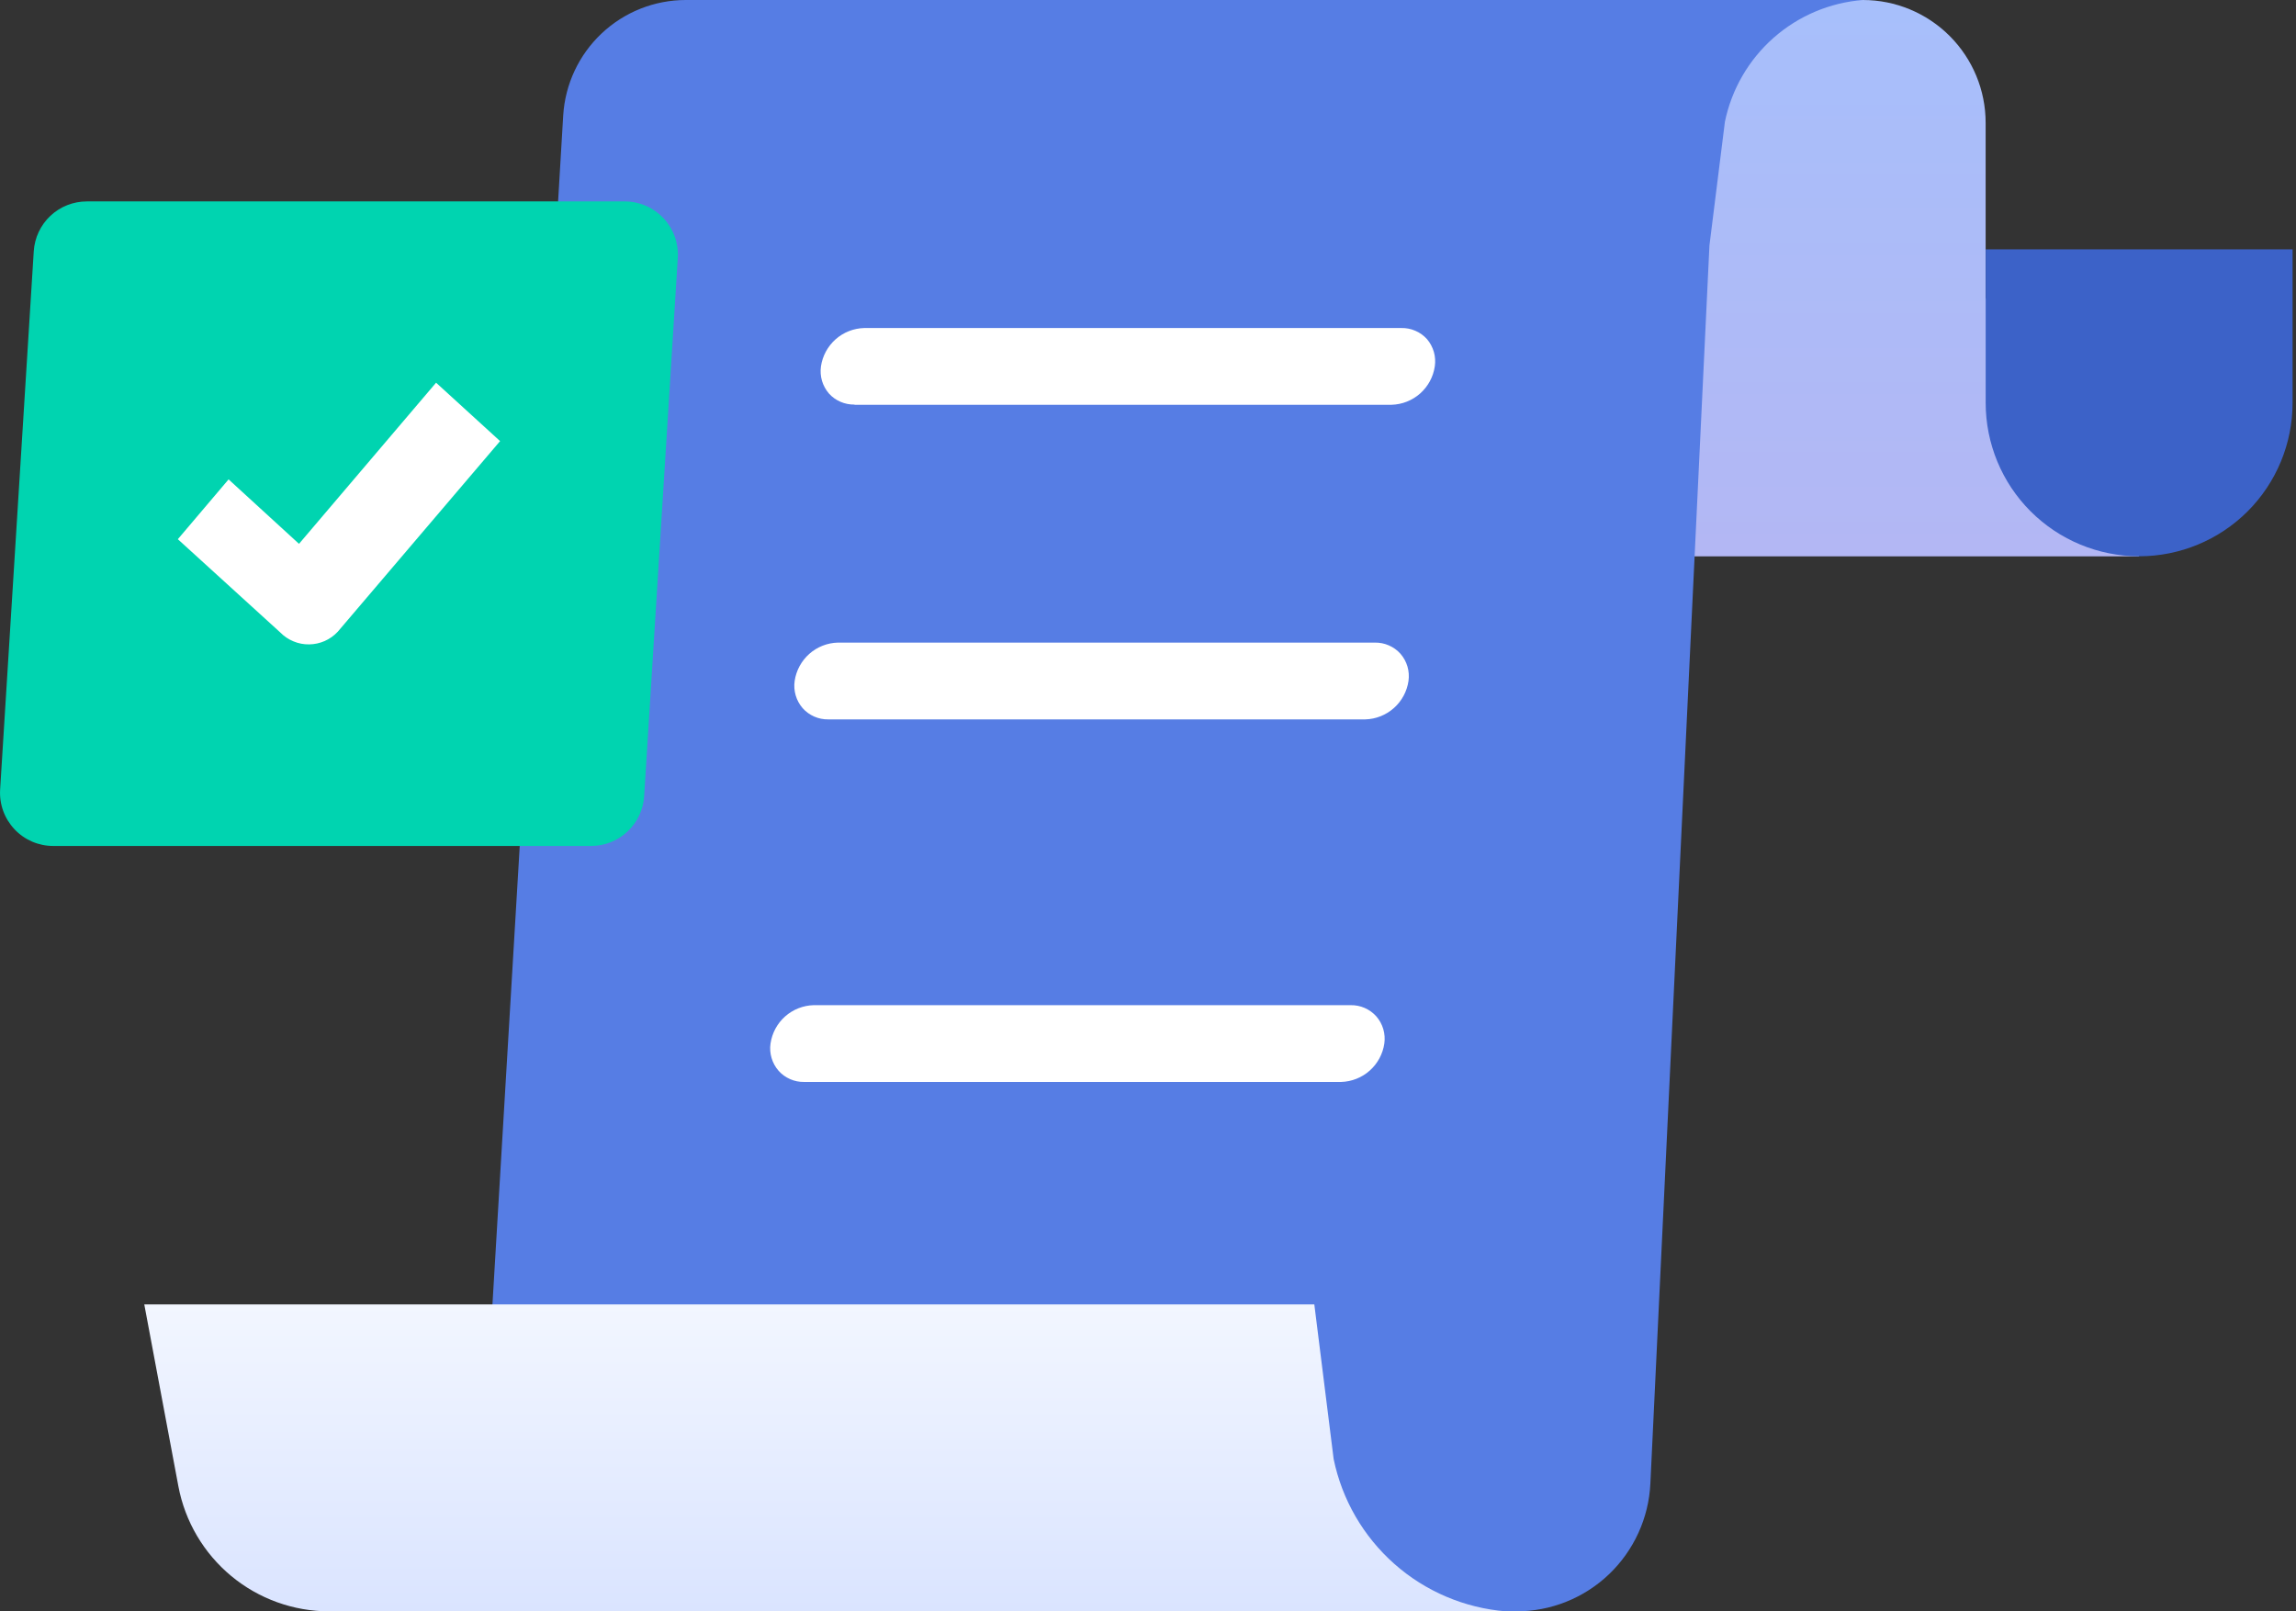 <?xml version="1.0" encoding="UTF-8"?> <svg xmlns="http://www.w3.org/2000/svg" width="57" height="40" viewBox="0 0 57 40" fill="none"><rect x="0" y="0" width="57" height="40" fill="#333333" stroke="none"/> <g clip-path="url(#clip0_995_2)"> <path d="M49.295 3.048C49.295 2.24 48.974 1.465 48.402 0.893C47.831 0.322 47.056 0 46.248 0L21.676 0V13.81H53.105L49.295 7.392V3.048Z" fill="url(#paint0_linear_995_2)"></path> <path d="M49.296 6.189H56.915V9.999C56.915 11.01 56.514 11.979 55.799 12.694C55.084 13.408 54.115 13.809 53.105 13.809C52.095 13.809 51.126 13.408 50.411 12.693C49.697 11.979 49.296 11.01 49.296 9.999V6.189Z" fill="#3C62C8"></path> <path d="M11.772 40H37.642C38.499 40.001 39.323 39.672 39.943 39.081C40.563 38.489 40.932 37.682 40.972 36.826L42.438 6.095L42.822 3.024C42.988 2.217 43.412 1.485 44.03 0.939C44.648 0.394 45.426 0.064 46.248 0L17.024 0C16.247 0.001 15.5 0.298 14.935 0.831C14.37 1.364 14.029 2.092 13.982 2.867L11.772 40Z" fill="#567DE4"></path> <path d="M8.172 40H37.385C36.359 39.917 35.388 39.505 34.617 38.823C33.846 38.141 33.317 37.228 33.109 36.22L32.629 32.381H3.582L4.428 36.893C4.592 37.766 5.056 38.554 5.74 39.122C6.423 39.689 7.284 39.999 8.172 40Z" fill="url(#paint1_linear_995_2)"></path> <path d="M19.961 26.858H33.294C33.556 26.851 33.808 26.751 34.004 26.577C34.2 26.403 34.329 26.165 34.367 25.905C34.384 25.784 34.375 25.662 34.341 25.545C34.306 25.428 34.247 25.32 34.167 25.229C34.087 25.14 33.989 25.069 33.879 25.021C33.769 24.973 33.65 24.95 33.53 24.952H20.201C19.939 24.959 19.687 25.058 19.491 25.232C19.295 25.406 19.167 25.644 19.129 25.904C19.111 26.024 19.12 26.147 19.155 26.264C19.189 26.381 19.249 26.489 19.329 26.581C19.408 26.67 19.506 26.74 19.615 26.788C19.724 26.836 19.842 26.86 19.961 26.858ZM20.561 17.858H33.895C34.157 17.851 34.408 17.751 34.605 17.576C34.801 17.402 34.929 17.164 34.967 16.904C34.984 16.783 34.975 16.661 34.941 16.544C34.906 16.427 34.847 16.32 34.767 16.228C34.687 16.139 34.589 16.068 34.479 16.021C34.37 15.973 34.251 15.95 34.132 15.952H20.801C20.538 15.959 20.287 16.058 20.091 16.232C19.895 16.407 19.766 16.644 19.728 16.904C19.71 17.024 19.72 17.147 19.754 17.264C19.788 17.381 19.848 17.489 19.928 17.581C20.007 17.67 20.105 17.74 20.214 17.788C20.323 17.836 20.442 17.86 20.561 17.858ZM21.214 10.048H34.547C34.809 10.041 35.061 9.941 35.257 9.767C35.453 9.593 35.582 9.355 35.62 9.095C35.638 8.975 35.63 8.852 35.597 8.736C35.563 8.619 35.505 8.511 35.427 8.419C35.346 8.329 35.248 8.258 35.137 8.211C35.027 8.163 34.907 8.14 34.787 8.143H21.454C21.192 8.15 20.94 8.249 20.744 8.423C20.548 8.598 20.419 8.835 20.381 9.095C20.364 9.215 20.373 9.338 20.407 9.455C20.442 9.571 20.501 9.679 20.581 9.771C20.661 9.859 20.759 9.929 20.868 9.975C20.977 10.022 21.095 10.045 21.214 10.043V10.048Z" fill="white"></path> <path d="M15.51 5C15.69 5 15.868 5.037 16.033 5.108C16.199 5.18 16.347 5.284 16.471 5.416C16.594 5.547 16.689 5.702 16.751 5.871C16.812 6.04 16.838 6.22 16.827 6.4L15.992 19.76C15.972 20.096 15.824 20.411 15.579 20.641C15.335 20.872 15.011 21 14.675 21H1.32C1.14 21 0.962 20.963 0.797 20.892C0.631 20.82 0.482 20.716 0.359 20.584C0.236 20.453 0.14 20.298 0.079 20.129C0.018 19.96 -0.008 19.78 0.003 19.6L0.838 6.238C0.859 5.903 1.007 5.588 1.251 5.358C1.496 5.128 1.819 5 2.155 5H15.51Z" fill="#00D4B0"></path> <path d="M7.423 13.5L5.675 11.9L4.415 13.385L6.958 15.7C7.051 15.795 7.163 15.871 7.286 15.921C7.409 15.973 7.541 15.998 7.674 15.996C7.807 15.995 7.939 15.966 8.06 15.913C8.182 15.859 8.292 15.781 8.383 15.684L12.415 10.95L10.826 9.5L7.423 13.5Z" fill="white"></path> </g> <defs> <linearGradient id="paint0_linear_995_2" x1="37.39" y1="13.81" x2="37.39" y2="0" gradientUnits="userSpaceOnUse"> <stop stop-color="#B3B7F4"></stop> <stop offset="1" stop-color="#A7BFFB"></stop> </linearGradient> <linearGradient id="paint1_linear_995_2" x1="20.483" y1="32.381" x2="20.483" y2="40" gradientUnits="userSpaceOnUse"> <stop stop-color="#F2F6FF"></stop> <stop offset="1" stop-color="#DAE4FF"></stop> </linearGradient> <clipPath id="clip0_995_2"> <rect width="56.915" height="40.001" fill="white"></rect> </clipPath> </defs> </svg> 